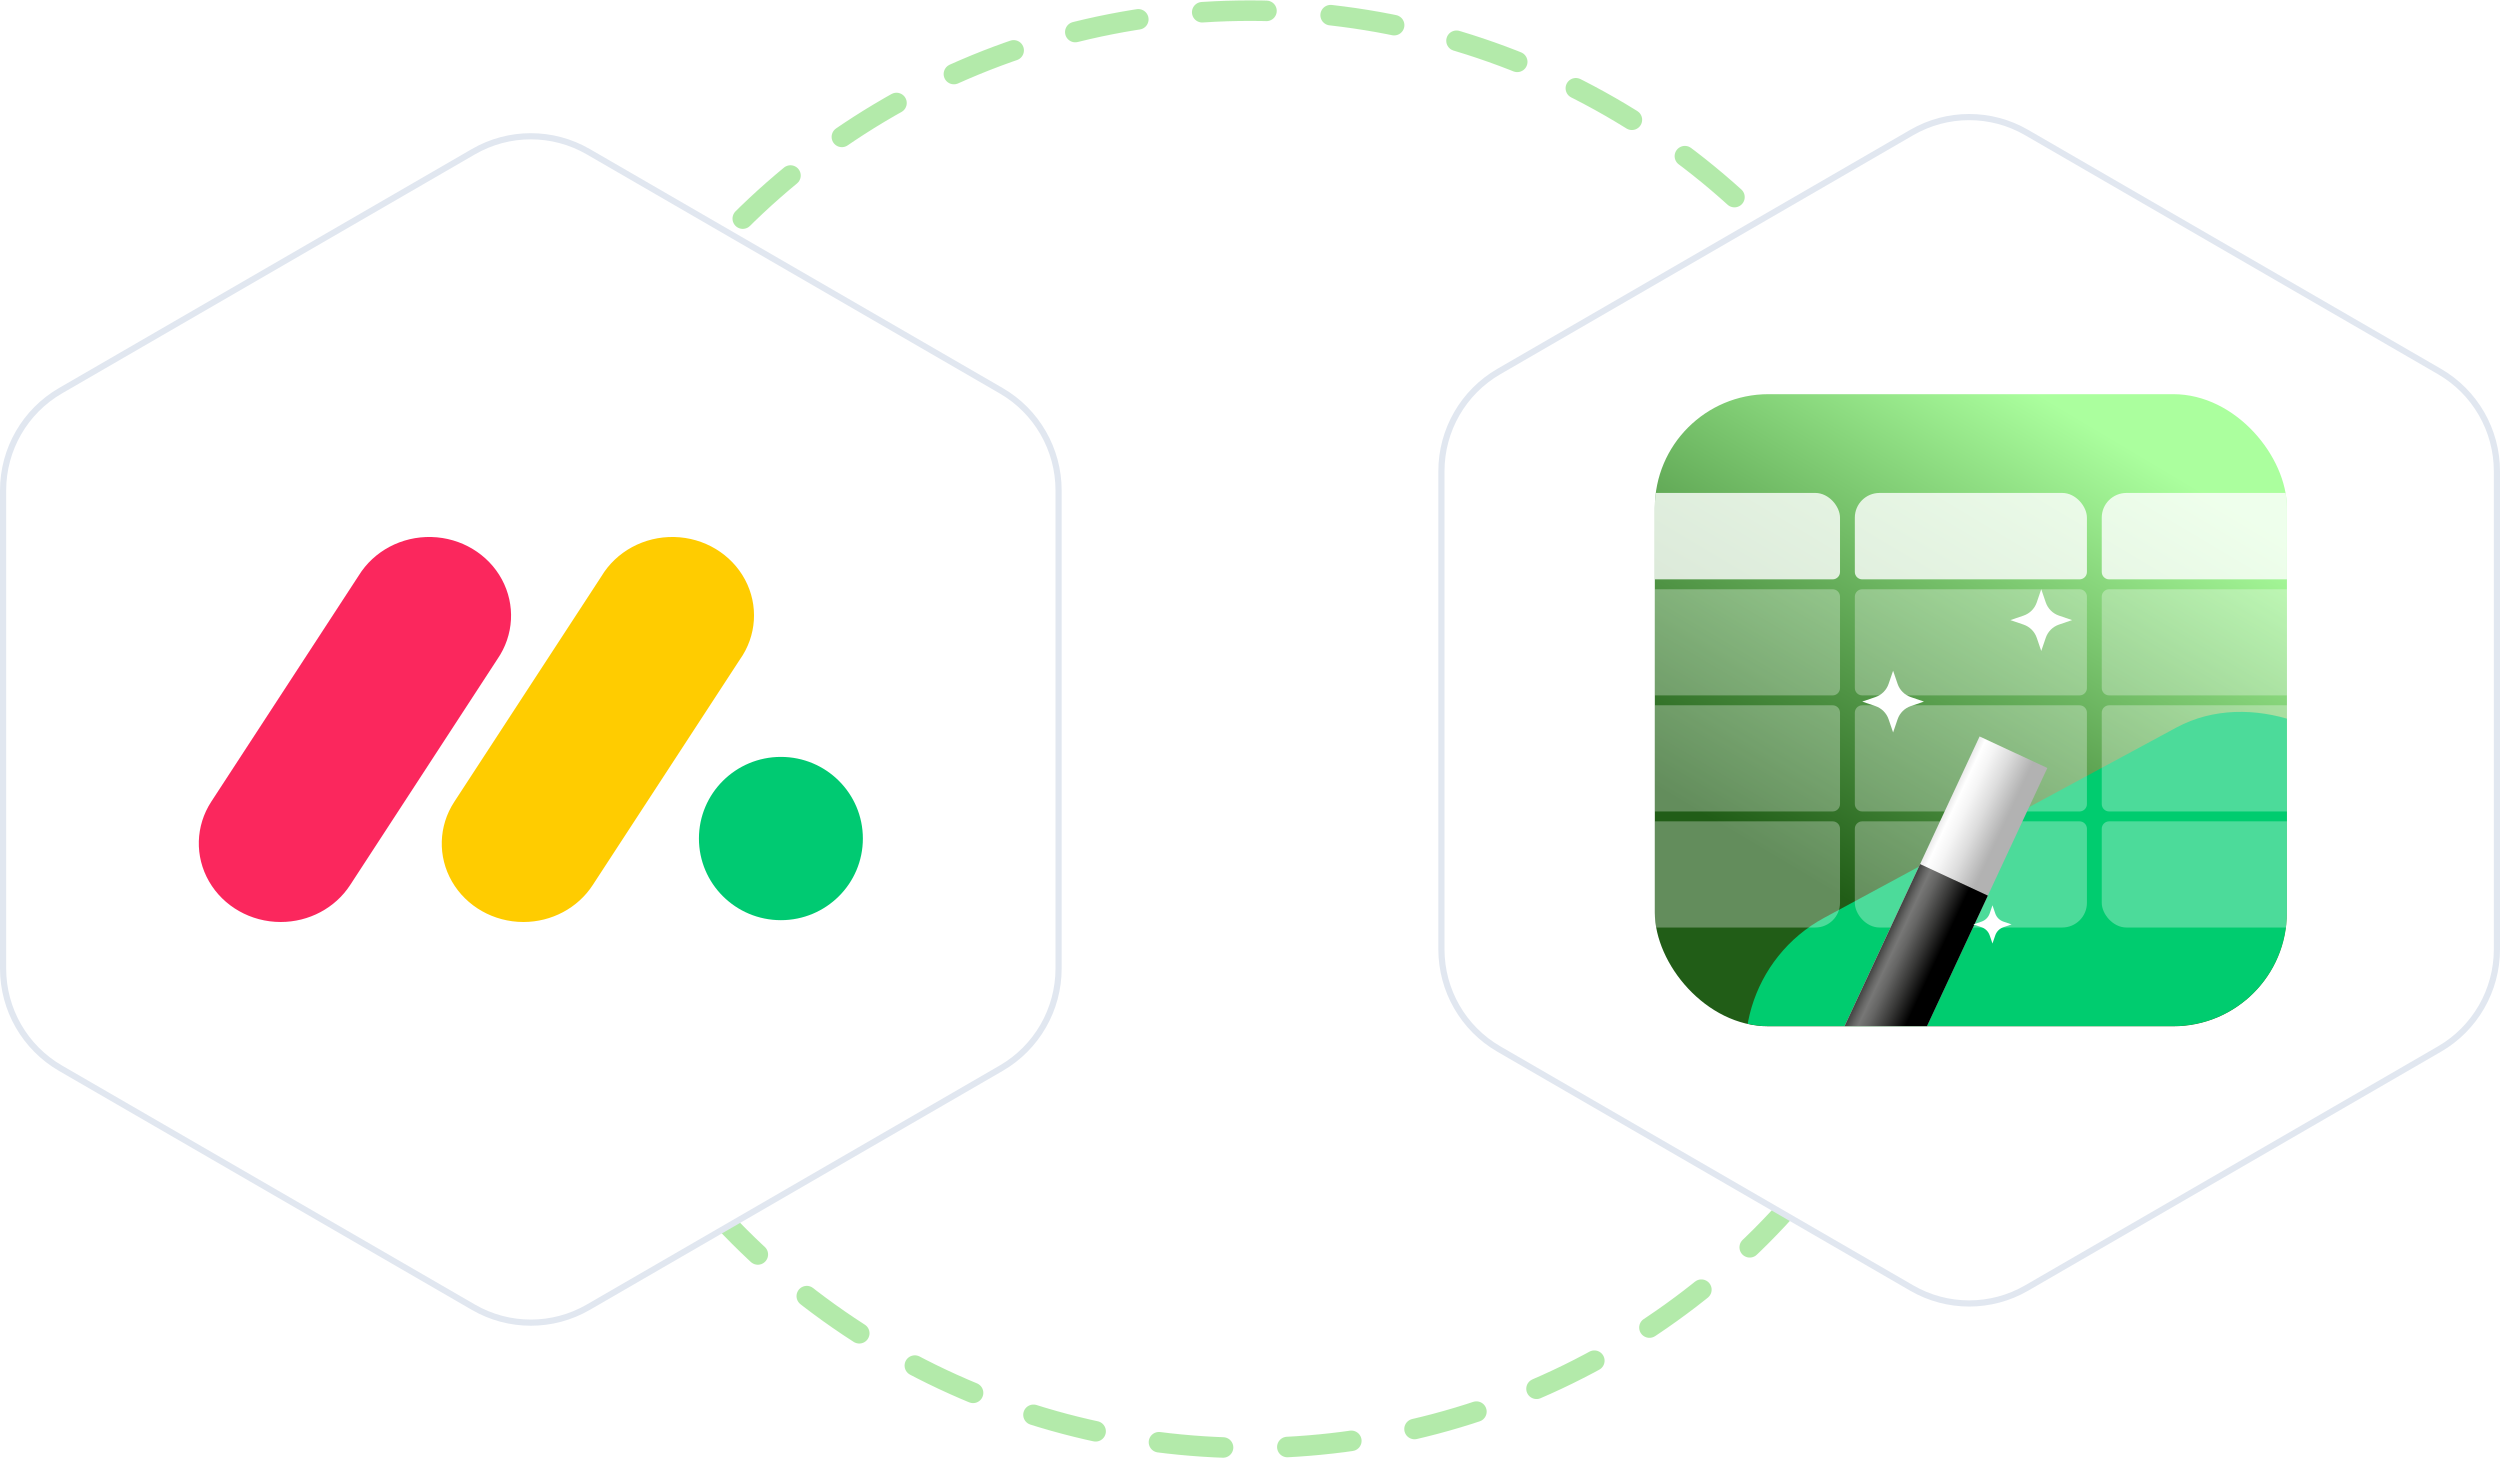 <svg width="704" height="411" viewBox="0 0 704 411" fill="none" xmlns="http://www.w3.org/2000/svg">
<ellipse cx="351.998" cy="205.377" rx="203.016" ry="202.377" stroke="#69D757" stroke-opacity="0.5" stroke-width="5.779" stroke-linecap="round" stroke-dasharray="18.11 18.11"/>
<path d="M133.312 42.717C143.319 36.925 155.647 36.925 165.653 42.717L281.925 110.024C291.931 115.817 298.097 126.522 298.097 138.109V272.724C298.097 284.311 291.931 295.016 281.925 300.809L165.653 368.115C155.647 373.908 143.319 373.908 133.312 368.115L17.041 300.809C7.035 295.016 0.869 284.311 0.869 272.724V138.109C0.869 126.522 7.035 115.817 17.041 110.024L133.312 42.717Z" fill="white" stroke="#E1E7F0" stroke-width="1.738"/>
<path d="M79.021 259.635C70.639 259.628 62.921 255.253 58.865 248.208C54.808 241.163 55.051 232.559 59.5 225.737L101.007 162.093C105.271 155.163 113.114 151.001 121.491 151.221C129.869 151.442 137.463 156.011 141.324 163.155C145.186 170.299 144.708 178.892 140.075 185.6L98.592 249.243C94.373 255.719 86.975 259.647 79.021 259.635Z" fill="#FB275D"/>
<path d="M147.398 259.636C139.03 259.628 131.325 255.263 127.275 248.235C123.225 241.207 123.467 232.624 127.909 225.817L169.336 162.325C173.533 155.294 181.403 151.032 189.844 151.219C198.285 151.406 205.941 156.013 209.795 163.222C213.649 170.432 213.081 179.087 208.315 185.776L166.888 249.268C162.685 255.714 155.321 259.631 147.398 259.636Z" fill="#FFCC00"/>
<path d="M219.902 259.121C232.65 259.121 242.985 248.828 242.985 236.132C242.985 223.435 232.65 213.143 219.902 213.143C207.154 213.143 196.819 223.435 196.819 236.132C196.819 248.828 207.154 259.121 219.902 259.121Z" fill="#00CA72"/>
<path d="M538.346 37.315C548.353 31.522 560.681 31.522 570.687 37.315L686.959 104.622C696.965 110.415 703.131 121.12 703.131 132.707V267.321C703.13 278.908 696.965 289.614 686.959 295.406L570.687 362.713C560.681 368.505 548.353 368.505 538.346 362.713L422.075 295.406C412.069 289.614 405.903 278.908 405.903 267.321V132.707C405.903 121.12 412.069 110.415 422.075 104.622L538.346 37.315Z" fill="white" stroke="#E1E7F0" stroke-width="1.738"/>
<g clip-path="url(#clip0_992_5234)">
<rect x="466" y="111" width="178" height="178" rx="32" fill="url(#paint0_linear_992_5234)"/>
<g filter="url(#filter0_f_992_5234)">
<rect x="476.43" y="278.582" width="197.52" height="84.828" rx="42.414" transform="rotate(-28.378 476.43 278.582)" fill="#00CC6F"/>
</g>
<g clip-path="url(#clip1_992_5234)">
<path d="M452.789 140.898C452.789 139.746 453.723 138.812 454.875 138.812H516.062C517.215 138.812 518.148 139.746 518.148 140.898V161.062C518.148 162.215 517.215 163.148 516.062 163.148H454.875C453.723 163.148 452.789 162.215 452.789 161.062V140.898Z" fill="white" fill-opacity="0.8"/>
<path d="M452.789 168.016C452.789 166.864 453.723 165.93 454.875 165.93H516.062C517.215 165.93 518.148 166.864 518.148 168.016V193.742C518.148 194.894 517.215 195.828 516.062 195.828H454.875C453.723 195.828 452.789 194.894 452.789 193.742V168.016Z" fill="white" fill-opacity="0.3"/>
<path d="M452.789 200.695C452.789 199.543 453.723 198.609 454.875 198.609H516.062C517.215 198.609 518.148 199.543 518.148 200.695V226.422C518.148 227.574 517.215 228.508 516.062 228.508H454.875C453.723 228.508 452.789 227.574 452.789 226.422V200.695Z" fill="white" fill-opacity="0.3"/>
<path d="M452.789 233.375C452.789 232.223 453.723 231.289 454.875 231.289H516.062C517.215 231.289 518.148 232.223 518.148 233.375V259.102C518.148 260.254 517.215 261.188 516.062 261.188H454.875C453.723 261.188 452.789 260.254 452.789 259.102V233.375Z" fill="white" fill-opacity="0.3"/>
</g>
<g clip-path="url(#clip2_992_5234)">
<path d="M522.32 140.898C522.32 139.746 523.254 138.812 524.406 138.812H585.594C586.746 138.812 587.68 139.746 587.68 140.898V161.062C587.68 162.215 586.746 163.148 585.594 163.148H524.406C523.254 163.148 522.32 162.215 522.32 161.062V140.898Z" fill="white" fill-opacity="0.8"/>
<path d="M522.32 168.016C522.32 166.864 523.254 165.93 524.406 165.93H585.594C586.746 165.93 587.68 166.864 587.68 168.016V193.742C587.68 194.894 586.746 195.828 585.594 195.828H524.406C523.254 195.828 522.32 194.894 522.32 193.742V168.016Z" fill="white" fill-opacity="0.3"/>
<path d="M522.32 200.695C522.32 199.543 523.254 198.609 524.406 198.609H585.594C586.746 198.609 587.68 199.543 587.68 200.695V226.422C587.68 227.574 586.746 228.508 585.594 228.508H524.406C523.254 228.508 522.32 227.574 522.32 226.422V200.695Z" fill="white" fill-opacity="0.3"/>
<path d="M522.32 233.375C522.32 232.223 523.254 231.289 524.406 231.289H585.594C586.746 231.289 587.68 232.223 587.68 233.375V259.102C587.68 260.254 586.746 261.188 585.594 261.188H524.406C523.254 261.188 522.32 260.254 522.32 259.102V233.375Z" fill="white" fill-opacity="0.3"/>
</g>
<g clip-path="url(#clip3_992_5234)">
<path d="M591.852 140.898C591.852 139.746 592.785 138.812 593.938 138.812H655.125C656.277 138.812 657.211 139.746 657.211 140.898V161.062C657.211 162.215 656.277 163.148 655.125 163.148H593.937C592.785 163.148 591.852 162.215 591.852 161.062V140.898Z" fill="white" fill-opacity="0.8"/>
<path d="M591.852 168.016C591.852 166.864 592.785 165.93 593.938 165.93H655.125C656.277 165.93 657.211 166.864 657.211 168.016V193.742C657.211 194.894 656.277 195.828 655.125 195.828H593.937C592.785 195.828 591.852 194.894 591.852 193.742V168.016Z" fill="white" fill-opacity="0.3"/>
<path d="M591.852 200.695C591.852 199.543 592.785 198.609 593.938 198.609H655.125C656.277 198.609 657.211 199.543 657.211 200.695V226.422C657.211 227.574 656.277 228.508 655.125 228.508H593.937C592.785 228.508 591.852 227.574 591.852 226.422V200.695Z" fill="white" fill-opacity="0.3"/>
<path d="M591.852 233.375C591.852 232.223 592.785 231.289 593.938 231.289H655.125C656.277 231.289 657.211 232.223 657.211 233.375V259.102C657.211 260.254 656.277 261.188 655.125 261.188H593.937C592.785 261.188 591.852 260.254 591.852 259.102V233.375Z" fill="white" fill-opacity="0.3"/>
</g>
<g filter="url(#filter1_d_992_5234)">
<path d="M557.453 187.634L576.531 196.512L447.535 473.199L428.457 464.322L557.453 187.634Z" fill="url(#paint1_linear_992_5234)"/>
<path d="M540.697 223.575L559.775 232.453L469.585 425.904L450.507 417.026L540.697 223.575Z" fill="url(#paint2_linear_992_5234)"/>
</g>
<path d="M574.816 165.93L576.086 169.647C576.681 171.389 578.049 172.757 579.79 173.352L583.508 174.621L579.79 175.89C578.049 176.485 576.681 177.853 576.086 179.595L574.816 183.312L573.547 179.595C572.952 177.853 571.584 176.485 569.842 175.89L566.125 174.621L569.842 173.352C571.584 172.757 572.952 171.389 573.547 169.647L574.816 165.93Z" fill="white"/>
<path d="M533.098 188.875L534.367 192.592C534.962 194.334 536.33 195.702 538.072 196.297L541.789 197.566L538.072 198.836C536.33 199.431 534.962 200.799 534.367 202.54L533.098 206.258L531.828 202.54C531.234 200.799 529.865 199.431 528.124 198.836L524.406 197.566L528.124 196.297C529.865 195.702 531.234 194.334 531.828 192.592L533.098 188.875Z" fill="white"/>
<path d="M561.08 254.93L561.867 257.233C562.235 258.312 563.083 259.16 564.162 259.528L566.465 260.315L564.162 261.101C563.083 261.469 562.235 262.317 561.867 263.396L561.08 265.699L560.294 263.396C559.925 262.317 559.078 261.469 557.999 261.101L555.695 260.315L557.999 259.528C559.078 259.16 559.925 258.312 560.294 257.233L561.08 254.93Z" fill="white"/>
</g>
<defs>
<filter id="filter0_f_992_5234" x="421.952" y="130.227" width="323.057" height="277.469" filterUnits="userSpaceOnUse" color-interpolation-filters="sRGB">
<feFlood flood-opacity="0" result="BackgroundImageFix"/>
<feBlend mode="normal" in="SourceGraphic" in2="BackgroundImageFix" result="shape"/>
<feGaussianBlur stdDeviation="34.766" result="effect1_foregroundBlur_992_5234"/>
</filter>
<filter id="filter1_d_992_5234" x="395.369" y="174.299" width="214.25" height="351.741" filterUnits="userSpaceOnUse" color-interpolation-filters="sRGB">
<feFlood flood-opacity="0" result="BackgroundImageFix"/>
<feColorMatrix in="SourceAlpha" type="matrix" values="0 0 0 0 0 0 0 0 0 0 0 0 0 0 0 0 0 0 127 0" result="hardAlpha"/>
<feOffset dy="19.752"/>
<feGaussianBlur stdDeviation="16.544"/>
<feComposite in2="hardAlpha" operator="out"/>
<feColorMatrix type="matrix" values="0 0 0 0 0.035 0 0 0 0 0.247 0 0 0 0 0 0 0 0 1 0"/>
<feBlend mode="normal" in2="BackgroundImageFix" result="effect1_dropShadow_992_5234"/>
<feBlend mode="normal" in="SourceGraphic" in2="effect1_dropShadow_992_5234" result="shape"/>
</filter>
<linearGradient id="paint0_linear_992_5234" x1="541.094" y1="266.055" x2="617.932" y2="137.068" gradientUnits="userSpaceOnUse">
<stop stop-color="#215D17"/>
<stop offset="1" stop-color="#ABFF9E"/>
</linearGradient>
<linearGradient id="paint1_linear_992_5234" x1="508.785" y1="333.322" x2="489.803" y2="324.472" gradientUnits="userSpaceOnUse">
<stop offset="0.03" stop-color="#B2B2B2"/>
<stop offset="0.06" stop-color="#B5B5B5"/>
<stop offset="0.36" stop-color="#DDDDDD"/>
<stop offset="0.59" stop-color="#F5F5F5"/>
<stop offset="0.74" stop-color="white"/>
<stop offset="1" stop-color="#C6C6C6"/>
</linearGradient>
<linearGradient id="paint2_linear_992_5234" x1="511.432" y1="327.645" x2="492.45" y2="318.795" gradientUnits="userSpaceOnUse">
<stop offset="0.09"/>
<stop offset="0.33" stop-color="#373736"/>
<stop offset="0.55" stop-color="#656564"/>
<stop offset="0.67" stop-color="#777776"/>
<stop offset="0.73" stop-color="#676766"/>
<stop offset="0.84" stop-color="#40403F"/>
<stop offset="1"/>
</linearGradient>
<clipPath id="clip0_992_5234">
<rect x="466" y="111" width="178" height="178" rx="32" fill="white"/>
</clipPath>
<clipPath id="clip1_992_5234">
<rect x="452.789" y="138.812" width="65.359" height="122.375" rx="6.953" fill="white"/>
</clipPath>
<clipPath id="clip2_992_5234">
<rect x="522.32" y="138.812" width="65.359" height="122.375" rx="6.953" fill="white"/>
</clipPath>
<clipPath id="clip3_992_5234">
<rect x="591.852" y="138.812" width="65.359" height="122.375" rx="6.953" fill="white"/>
</clipPath>
</defs>
</svg>
